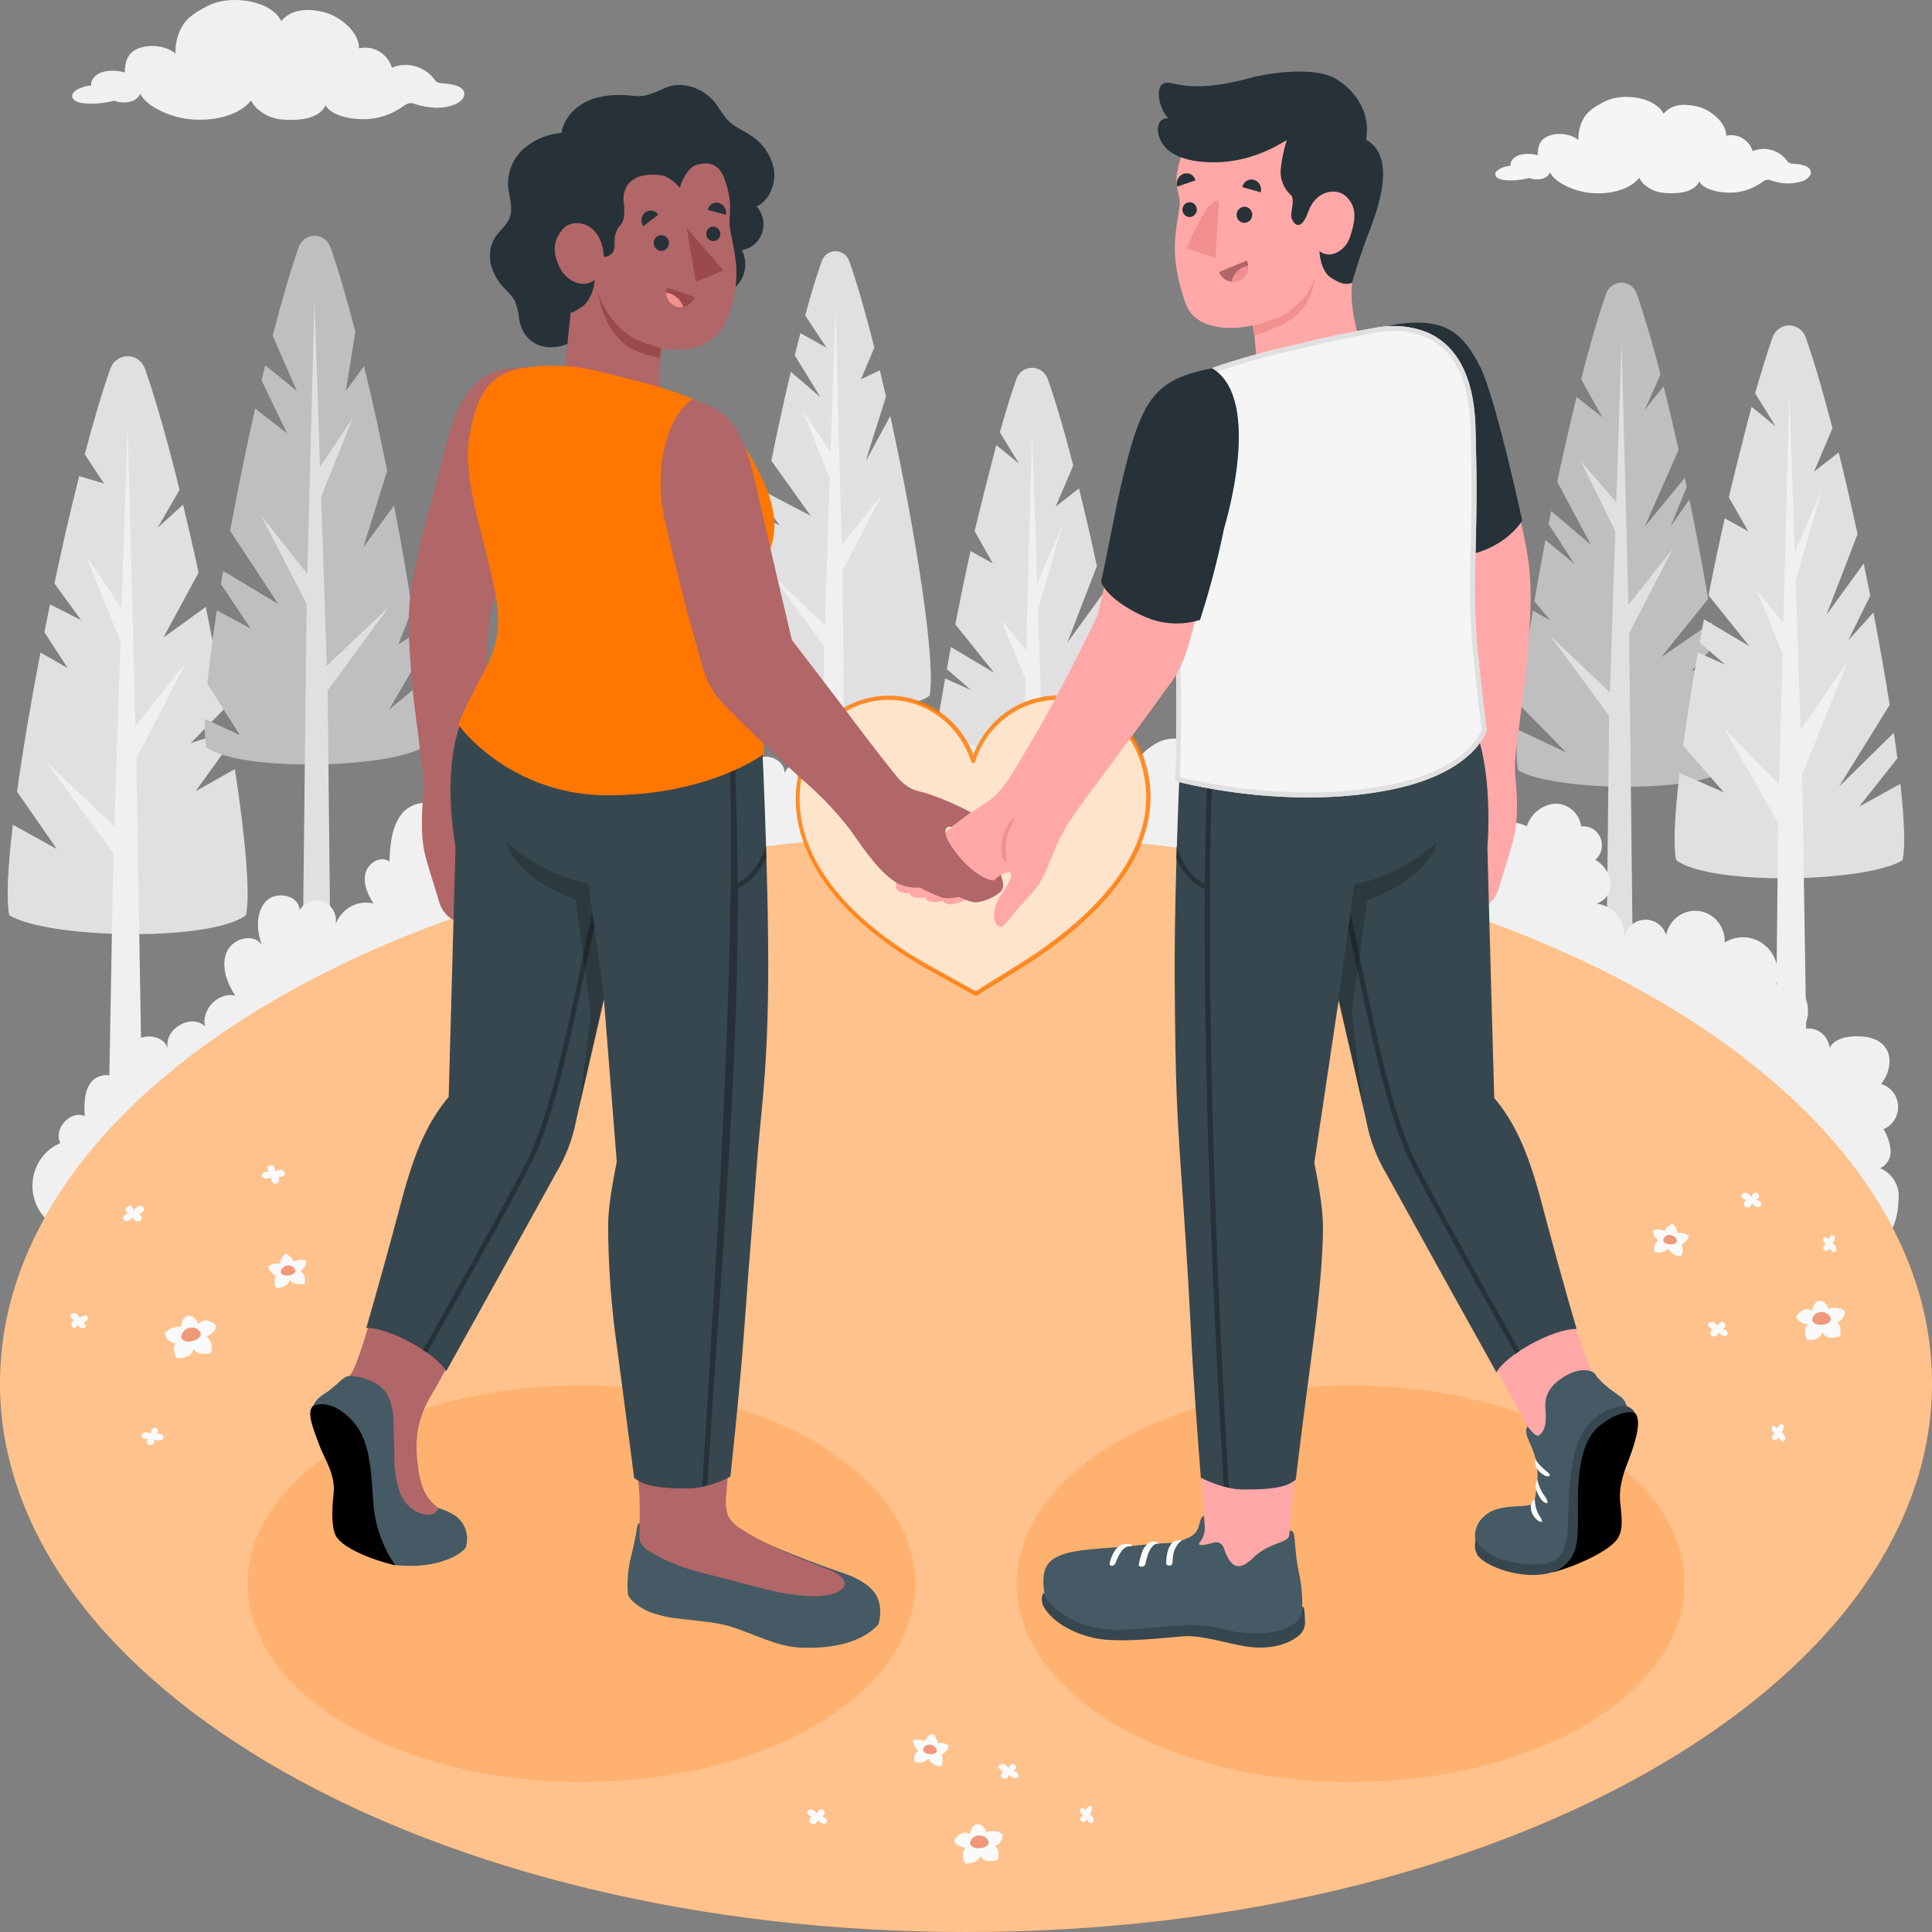 <svg width="130" height="130" viewBox="0 0 130 130" fill="none" xmlns="http://www.w3.org/2000/svg">
<rect x="0" y="0" width="130" height="130" fill="#808080" stroke="none"/>
<path d="M16.55 61.58C14.142 63.407 3.113 63.154 0.629 61.58C0.41 60.59 0.519 58.389 0.864 55.493L3.823 57.129L1.148 53.272C1.536 50.46 2.083 47.224 2.722 43.907L4.553 44.955L2.987 42.537C3.113 41.916 3.236 41.292 3.364 40.67L5.455 41.725L3.662 39.259C4.192 36.751 4.755 34.291 5.329 32.036L6.993 32.534C6.993 32.534 6.368 31.57 5.706 30.566C6.291 28.345 6.873 26.374 7.422 24.811C7.508 24.564 7.667 24.35 7.875 24.199C8.084 24.048 8.333 23.967 8.588 23.967C8.843 23.967 9.092 24.048 9.301 24.199C9.509 24.35 9.668 24.564 9.754 24.811C10.491 26.911 11.295 29.768 12.082 32.964L10.606 35.511L12.32 33.954C12.675 35.433 13.027 36.973 13.361 38.537L10.997 42.897L13.847 40.839C14.317 43.133 14.757 45.436 15.143 47.643L12.831 50.005L15.397 49.161C15.443 49.442 15.484 49.695 15.528 49.957L13.161 53.241L15.807 51.748C16.52 56.446 16.853 60.202 16.55 61.58Z" fill="#E0E0E0"/>
<path d="M9.171 51.051L12.53 44.545L9.114 48.855L8.589 28.668L8.177 40.929L5.785 37.387L8.108 43.159L7.693 55.6L3.132 51.278L7.627 57.41L7.245 78.674C7.245 79.399 9.636 79.399 9.636 78.674L9.171 51.051Z" fill="#F0F0F0"/>
<path d="M62.546 46.811C60.633 48.262 51.866 48.059 49.89 46.811C49.753 46.198 49.778 44.998 49.923 43.406L52.199 44.25L50.084 41.908C50.325 39.864 50.707 37.39 51.177 34.778L52.462 35.34L51.344 33.878C51.39 33.622 51.442 33.364 51.489 33.108L54.55 34.707L51.901 31.002C52.314 28.964 52.757 26.925 53.213 25.016L55.2 26.723L53.481 23.911C53.604 23.4 53.732 22.899 53.858 22.416L55.618 23.4L54.178 21.226C54.558 19.821 54.935 18.595 55.293 17.571C55.362 17.376 55.487 17.207 55.653 17.087C55.818 16.968 56.016 16.904 56.218 16.904C56.42 16.904 56.617 16.968 56.783 17.087C56.948 17.207 57.074 17.376 57.143 17.571C57.69 19.095 58.258 21.117 58.832 23.391C58.332 24.586 57.935 25.52 57.935 25.52L59.203 24.915C59.343 25.494 59.477 26.087 59.616 26.689C59.015 28.584 58.266 30.96 58.266 31.01C58.304 30.934 59.193 29.304 59.906 27.991C61.633 35.891 63.008 44.733 62.546 46.811Z" fill="#E0E0E0"/>
<path d="M56.683 38.433L59.351 33.262L56.637 36.687L56.219 20.642L55.891 30.406L53.992 27.594L55.834 32.183L55.503 42.054L51.882 38.618L55.454 43.49L55.15 78.699C55.15 79.261 57.063 79.261 57.063 78.699L56.694 38.43L56.683 38.433Z" fill="#F0F0F0"/>
<path d="M116.054 51.821C113.953 53.418 104.325 53.196 102.155 51.821C102.038 51.284 102.029 50.337 102.114 49.085L105.393 50.637L102.253 47.435C102.439 45.639 102.748 43.457 103.139 41.092L104.339 41.756L103.245 40.457C103.47 39.121 103.721 37.738 103.992 36.335L105.948 37.952L104.202 35.264C104.257 34.983 104.317 34.676 104.374 34.39L107.05 36.659L104.784 32.413C105.202 30.445 105.642 28.519 106.085 26.717L107.828 28.081C107.787 28.005 107.091 26.785 106.391 25.514C106.968 23.265 107.544 21.271 108.085 19.733C108.165 19.523 108.305 19.342 108.487 19.214C108.669 19.087 108.883 19.019 109.103 19.019C109.323 19.019 109.538 19.087 109.719 19.214C109.901 19.342 110.041 19.523 110.121 19.733C110.632 21.198 111.182 23.071 111.731 25.188L110.665 27.594L111.936 25.995C112.28 27.35 112.619 28.789 112.95 30.265L110.665 35.441L113.365 32.157C113.406 32.36 113.453 32.565 113.494 32.767L112.4 35.441L113.677 33.622C114.141 35.871 114.57 38.149 114.936 40.294L111.769 44.23L115.196 41.877C115.275 42.371 115.349 42.858 115.423 43.333L113.816 45.16L115.611 44.632C116.095 48.068 116.297 50.77 116.054 51.821Z" fill="#E0E0E0"/>
<path opacity="0.15" d="M116.054 51.821C113.953 53.418 104.325 53.196 102.155 51.821C102.038 51.284 102.029 50.337 102.114 49.085L105.393 50.637L102.253 47.435C102.439 45.639 102.748 43.457 103.139 41.092L104.339 41.756L103.245 40.457C103.47 39.121 103.721 37.738 103.992 36.335L105.948 37.952L104.202 35.264C104.257 34.983 104.317 34.676 104.374 34.39L107.05 36.659L104.784 32.413C105.202 30.445 105.642 28.519 106.085 26.717L107.828 28.081C107.787 28.005 107.091 26.785 106.391 25.514C106.968 23.265 107.544 21.271 108.085 19.733C108.165 19.523 108.305 19.342 108.487 19.214C108.669 19.087 108.883 19.019 109.103 19.019C109.323 19.019 109.538 19.087 109.719 19.214C109.901 19.342 110.041 19.523 110.121 19.733C110.632 21.198 111.182 23.071 111.731 25.188L110.665 27.594L111.936 25.995C112.28 27.35 112.619 28.789 112.95 30.265L110.665 35.441L113.365 32.157C113.406 32.36 113.453 32.565 113.494 32.767L112.4 35.441L113.677 33.622C114.141 35.871 114.57 38.149 114.936 40.294L111.769 44.23L115.196 41.877C115.275 42.371 115.349 42.858 115.423 43.333L113.816 45.16L115.611 44.632C116.095 48.068 116.297 50.77 116.054 51.821Z" fill="black"/>
<path d="M109.621 42.616L112.554 36.94L109.572 40.699L109.113 23.085L108.755 33.802L106.375 31.038L108.689 35.739L108.329 46.594L104.35 42.821L108.274 48.163L107.941 78.654C107.941 79.289 110.028 79.289 110.028 78.654L109.621 42.616Z" fill="#E0E0E0"/>
<path d="M128.019 57.877C125.644 59.384 115.09 59.623 112.786 57.877C112.576 56.929 112.685 54.801 113.016 52.012L116.003 53.322L113.248 50.176C113.522 48.262 113.852 46.128 114.246 43.898L116.077 44.722L114.369 43.235C114.462 42.715 114.557 42.194 114.656 41.671L117.711 43.482L114.962 40.06C115.303 38.326 115.667 36.58 116.055 34.876L117.632 35.748L116.328 33.465C116.719 31.806 117.468 28.829 117.861 27.369L119.468 28.68L118.102 26.467C118.501 25.061 118.897 23.771 119.271 22.7C119.354 22.464 119.506 22.26 119.705 22.116C119.905 21.973 120.143 21.895 120.386 21.895C120.63 21.895 120.868 21.973 121.067 22.116C121.267 22.26 121.418 22.464 121.501 22.7C122.075 24.333 122.69 26.442 123.302 28.814L122.067 31.73L123.723 30.44C124.155 32.191 124.581 34.047 124.991 35.942L122.903 41.362L125.407 37.915C125.554 38.639 125.701 39.363 125.846 40.089L124.354 43.097L126.06 41.213C126.47 43.358 126.839 45.464 127.153 47.427L123.742 52.934L127.432 49.305C127.522 49.898 127.598 50.471 127.672 51.023L125.1 54.273L127.874 52.746C128.142 55.178 128.213 57.014 128.019 57.877Z" fill="#E0E0E0"/>
<path d="M124.36 44.446L121.162 49.105L120.826 39.054L122.553 33.057L120.763 37.159L120.403 26.391L119.998 41.93L118.203 39.723L119.946 43.968L119.714 52.788L116.003 48.99L119.649 55.369L119.403 78.685C119.403 79.379 121.687 79.379 121.687 78.685L121.264 52.116L124.36 44.446Z" fill="#F0F0F0"/>
<path d="M76.686 58.937C74.428 60.368 64.388 60.596 62.202 58.937C62.002 58.034 62.106 56.013 62.42 53.362L65.257 54.607L62.644 51.613C62.896 49.797 63.218 47.767 63.595 45.65L65.333 46.431L63.71 45.026C63.799 44.535 63.891 44.039 63.983 43.538L66.886 45.262L64.278 42.009C64.601 40.361 64.945 38.703 65.306 37.083L66.804 37.91L65.579 35.742C65.954 34.165 66.672 31.334 67.039 29.948L68.564 31.193L67.276 29.093C67.654 27.741 68.031 26.529 68.386 25.511C68.465 25.287 68.609 25.093 68.798 24.956C68.987 24.82 69.213 24.746 69.445 24.746C69.677 24.746 69.902 24.82 70.092 24.956C70.281 25.093 70.425 25.287 70.504 25.511C71.05 27.063 71.635 29.068 72.217 31.322L71.034 34.089L72.603 32.86C73.013 34.525 73.422 36.288 73.808 38.09L71.821 43.24L74.201 39.965C74.341 40.651 74.475 41.343 74.617 42.029L73.201 44.888L74.822 43.1C75.21 45.138 75.562 47.137 75.858 49.004L72.616 54.236L76.123 50.789C76.207 51.352 76.281 51.9 76.349 52.423L73.906 55.515L76.543 54.065C76.8 56.37 76.869 58.116 76.686 58.937Z" fill="#E0E0E0"/>
<path d="M73.207 46.173L70.168 50.598L69.848 41.039L71.488 35.329L69.788 39.242L69.447 29.009L69.05 43.769L67.345 41.672L69.012 45.709L68.793 54.087L65.263 50.488L68.728 56.553L68.504 78.702C68.504 79.359 70.69 79.359 70.69 78.702L70.286 53.449L73.207 46.173Z" fill="#F0F0F0"/>
<path d="M28.448 50.272C26.171 51.711 16.085 51.939 13.882 50.272C13.78 49.648 13.75 49.014 13.792 48.383L16.142 49.462L13.956 46.01C14.092 44.581 14.311 42.917 14.59 41.07L16.877 42.301L14.868 39.304C14.915 39.023 14.967 38.719 15.019 38.421L18.73 40.648L15.486 35.717C15.986 33.004 16.563 30.181 17.167 27.496L19.317 29.16L17.601 25.595C17.683 25.252 17.768 24.918 17.845 24.583L19.976 26.309L18.353 22.593C18.946 20.279 19.542 18.224 20.099 16.638C20.178 16.412 20.323 16.216 20.514 16.078C20.705 15.94 20.933 15.866 21.166 15.866C21.4 15.866 21.628 15.94 21.819 16.078C22.009 16.216 22.154 16.412 22.233 16.638C22.78 18.159 23.326 20.11 23.909 22.309L23.269 26.309L24.494 24.64C25.04 26.872 25.565 29.27 26.051 31.668L24.447 36.833L26.513 34.021C26.986 36.453 27.401 38.843 27.729 41.016L26.8 43.358L27.967 42.633C28.049 43.209 28.123 43.772 28.186 44.303L26.158 47.775L28.366 45.939C28.573 47.98 28.617 49.518 28.448 50.272Z" fill="#E0E0E0"/>
<path opacity="0.15" d="M28.448 50.272C26.171 51.711 16.085 51.939 13.882 50.272C13.78 49.648 13.75 49.014 13.792 48.383L16.142 49.462L13.956 46.01C14.092 44.581 14.311 42.917 14.59 41.07L16.877 42.301L14.868 39.304C14.915 39.023 14.967 38.719 15.019 38.421L18.73 40.648L15.486 35.717C15.986 33.004 16.563 30.181 17.167 27.496L19.317 29.16L17.601 25.595C17.683 25.252 17.768 24.918 17.845 24.583L19.976 26.309L18.353 22.593C18.946 20.279 19.542 18.224 20.099 16.638C20.178 16.412 20.323 16.216 20.514 16.078C20.705 15.94 20.933 15.866 21.166 15.866C21.4 15.866 21.628 15.94 21.819 16.078C22.009 16.216 22.154 16.412 22.233 16.638C22.78 18.159 23.326 20.11 23.909 22.309L23.269 26.309L24.494 24.64C25.04 26.872 25.565 29.27 26.051 31.668L24.447 36.833L26.513 34.021C26.986 36.453 27.401 38.843 27.729 41.016L26.8 43.358L27.967 42.633C28.049 43.209 28.123 43.772 28.186 44.303L26.158 47.775L28.366 45.939C28.573 47.98 28.617 49.518 28.448 50.272Z" fill="black"/>
<path d="M20.632 40.631L17.561 34.682L20.679 38.624L21.16 20.164L21.534 31.41L23.72 28.159L21.608 33.425L21.988 44.803L26.158 40.85L22.045 46.457L22.392 78.674C22.392 79.337 20.206 79.337 20.206 78.674L20.632 40.631Z" fill="#E0E0E0"/>
<path d="M127.712 80.009C127.631 79.696 127.481 79.407 127.273 79.163C127.066 78.92 126.808 78.728 126.518 78.603C126.742 78.499 126.93 78.327 127.056 78.109C127.181 77.891 127.237 77.638 127.217 77.386C127.164 76.886 126.999 76.405 126.736 75.98C127.039 75.856 127.297 75.637 127.473 75.354C127.648 75.072 127.734 74.74 127.716 74.404C127.699 74.069 127.58 73.748 127.377 73.486C127.173 73.224 126.895 73.034 126.581 72.944C127.127 72.244 127.381 71.189 126.854 70.472C126.428 69.882 125.638 69.725 124.927 69.727C124.217 69.73 123.476 69.896 123.107 70.486C123.082 70.273 123.011 70.068 122.9 69.886C122.789 69.705 122.64 69.551 122.463 69.435C122.287 69.32 122.089 69.245 121.882 69.218C121.674 69.191 121.464 69.211 121.265 69.278C121.422 69.071 121.534 68.832 121.593 68.577C121.664 68.28 121.677 67.97 121.63 67.668C121.583 67.365 121.478 67.075 121.32 66.815C121.192 66.567 120.989 66.369 120.741 66.252C120.643 66.23 120.542 66.224 120.443 66.233C120.127 66.215 119.81 66.222 119.495 66.255C119.651 65.786 119.662 65.278 119.528 64.802C119.393 64.326 119.119 63.904 118.742 63.594C118.366 63.284 117.906 63.101 117.425 63.07C116.944 63.039 116.465 63.162 116.054 63.421C116.075 62.908 115.907 62.405 115.585 62.012C115.263 61.619 114.809 61.365 114.313 61.3C113.817 61.235 113.316 61.364 112.908 61.661C112.5 61.958 112.216 62.401 112.11 62.904C112.004 62.584 111.796 62.31 111.521 62.126C111.245 61.943 110.917 61.859 110.59 61.89C110.263 61.92 109.955 62.063 109.716 62.294C109.477 62.526 109.32 62.834 109.271 63.168C109.304 62.886 109.282 62.601 109.205 62.328C109.129 62.056 109 61.801 108.827 61.581C108.653 61.36 108.438 61.178 108.195 61.044C107.952 60.911 107.685 60.829 107.41 60.804C107.709 60.718 107.968 60.528 108.144 60.265C108.319 60.002 108.399 59.684 108.369 59.367C108.327 59.05 108.213 58.748 108.035 58.486C107.857 58.223 107.621 58.008 107.347 57.857C107.552 57.68 107.696 57.439 107.757 57.171C107.819 56.903 107.794 56.622 107.688 56.369C107.581 56.116 107.398 55.906 107.166 55.769C106.934 55.632 106.665 55.575 106.399 55.608C106.336 55.173 106.121 54.777 105.793 54.495C105.466 54.213 105.05 54.063 104.623 54.076C104.197 54.113 103.791 54.278 103.456 54.55C103.12 54.821 102.869 55.188 102.734 55.605C102.354 55.399 101.922 55.314 101.495 55.359C101.067 55.404 100.661 55.578 100.329 55.858C99.997 56.139 99.753 56.515 99.627 56.938C99.501 57.361 99.499 57.813 99.621 58.237C99.195 57.78 98.644 57.465 98.042 57.334C97.435 57.242 96.747 57.514 96.498 58.091C96.326 57.425 95.917 56.85 95.353 56.48C94.771 56.156 93.929 56.272 93.598 56.859C93.546 56.519 93.431 56.191 93.26 55.895C93.173 55.747 93.075 55.608 92.964 55.479C92.918 55.428 92.874 55.366 92.828 55.318C92.781 55.271 92.798 55.282 92.778 55.268C92.759 55.254 92.481 55.088 92.426 55.113C93.06 54.832 93.101 53.823 92.628 53.305C92.155 52.788 91.39 52.676 90.702 52.743C90.715 52.528 90.686 52.312 90.616 52.109C90.545 51.905 90.436 51.719 90.293 51.561C90.15 51.403 89.977 51.277 89.785 51.19C89.593 51.103 89.386 51.058 89.176 51.057C88.966 51.055 88.758 51.098 88.565 51.182C88.372 51.267 88.198 51.391 88.053 51.547C87.908 51.703 87.796 51.888 87.723 52.09C87.651 52.292 87.619 52.508 87.63 52.723C87.31 52.04 86.283 52.037 85.731 52.538C85.179 53.038 84.984 53.828 84.837 54.571C84.493 54.212 84.038 53.987 83.551 53.936C83.064 53.885 82.574 54.01 82.167 54.289C82.227 54.015 82.232 53.731 82.181 53.454C82.13 53.178 82.024 52.915 81.871 52.682C81.717 52.45 81.518 52.252 81.287 52.101C81.056 51.951 80.797 51.85 80.527 51.807C81.008 50.885 80.033 49.715 79.016 49.696C77.999 49.676 77.103 50.401 76.434 51.183C74.982 50.41 72.952 51.829 73.116 53.502C72.088 52.229 69.869 52.33 68.954 53.688C68.794 53.153 68.441 52.702 67.966 52.429C67.492 52.156 66.933 52.083 66.407 52.223C66.839 50.857 65.131 49.383 63.898 50.061C63.895 49.829 63.843 49.601 63.747 49.391C63.651 49.182 63.512 48.996 63.34 48.846C63.168 48.697 62.967 48.587 62.75 48.524C62.533 48.461 62.306 48.446 62.083 48.481C61.86 48.517 61.647 48.6 61.459 48.727C61.27 48.854 61.11 49.021 60.99 49.217C60.869 49.412 60.791 49.632 60.76 49.862C60.729 50.092 60.746 50.325 60.81 50.547C59.389 50.398 58.189 52.234 58.87 53.536C58.478 53.287 58.008 53.203 57.558 53.3C57.107 53.397 56.71 53.669 56.449 54.059C56.697 53.409 55.902 52.653 55.29 52.934C55.373 52.603 55.332 52.252 55.176 51.95C55.02 51.649 54.76 51.418 54.447 51.303C54.134 51.189 53.79 51.199 53.484 51.332C53.178 51.464 52.931 51.71 52.792 52.021C52.808 51.202 51.778 50.699 51.04 51C50.302 51.301 49.876 52.111 49.674 52.903C49.193 51.762 47.351 51.652 46.744 52.729C46.786 52.078 46.58 51.436 46.17 50.939C45.759 50.442 45.177 50.129 44.546 50.066C43.915 50.004 43.285 50.197 42.789 50.604C42.294 51.011 41.973 51.601 41.894 52.248C41.638 51.797 41.232 51.458 40.751 51.293C40.269 51.128 39.746 51.149 39.279 51.352C38.812 51.556 38.433 51.927 38.213 52.398C37.993 52.868 37.947 53.405 38.084 53.907C36.63 53.66 35.504 55.875 36.535 56.966C35.961 56.221 34.621 56.404 34.25 57.281C34.581 56.42 33.72 55.352 32.837 55.526C32.907 55.32 32.935 55.101 32.919 54.883C32.903 54.664 32.844 54.452 32.745 54.258C32.646 54.065 32.51 53.894 32.344 53.757C32.178 53.62 31.987 53.519 31.782 53.461C31.577 53.403 31.363 53.389 31.152 53.42C30.942 53.451 30.739 53.526 30.558 53.641C30.377 53.755 30.221 53.907 30.099 54.086C29.977 54.266 29.892 54.469 29.85 54.683C29.303 53.693 27.746 53.879 27.043 54.751C26.341 55.622 26.254 56.842 26.202 57.975C25.639 57.539 24.759 58.062 24.589 58.765C24.42 59.468 24.745 60.196 25.136 60.798C24.619 60.671 24.074 60.742 23.604 60.998C23.135 61.255 22.772 61.678 22.583 62.19C22.64 61.878 22.588 61.555 22.437 61.278C22.286 61.002 22.046 60.788 21.758 60.674C21.47 60.56 21.152 60.554 20.86 60.657C20.568 60.759 20.32 60.963 20.159 61.234C20.116 60.208 18.547 59.918 17.872 60.672C17.197 61.425 17.274 62.626 17.618 63.593C17.071 62.73 15.609 63.151 15.238 64.102C14.866 65.052 15.27 66.143 15.828 66.995C14.718 66.713 13.524 67.922 13.797 69.067C12.863 68.139 10.972 69.275 11.3 70.568C11.026 69.635 9.66 69.497 8.928 70.138C8.195 70.779 8.02 71.844 7.998 72.823C7.676 72.117 6.561 72.235 6.105 72.856C5.648 73.478 5.662 74.332 5.703 75.106C4.744 74.662 3.571 75.963 4.063 76.913C3.452 77.17 2.939 77.626 2.603 78.21C2.267 78.795 2.126 79.476 2.202 80.151C2.277 80.826 2.565 81.457 3.022 81.947C3.478 82.438 4.078 82.761 4.73 82.868H127.144C127.646 82.497 127.86 80.633 127.712 80.009Z" fill="#F0F0F0"/>
<path d="M65 130C100.899 130 130 113.47 130 93.079C130 72.689 100.899 56.159 65 56.159C29.102 56.159 0 72.689 0 93.079C0 113.47 29.102 130 65 130Z" fill="#FF7700"/>
<path opacity="0.55" d="M65 130C100.899 130 130 113.47 130 93.079C130 72.689 100.899 56.159 65 56.159C29.102 56.159 0 72.689 0 93.079C0 113.47 29.102 130 65 130Z" fill="white"/>
<path d="M13.336 89.084C13.336 89.084 13.129 88.477 12.639 88.542C12.639 88.542 12.235 88.584 12.183 89.264C11.979 89.244 11.774 89.274 11.584 89.352C11.394 89.43 11.224 89.553 11.09 89.711C11.112 89.893 11.198 90.059 11.333 90.179C11.467 90.299 11.639 90.364 11.817 90.361C11.817 90.361 11.543 90.752 11.882 91.39C11.882 91.39 12.937 91.449 13.011 90.763C13.011 90.763 13.243 91.291 14.189 91.027C14.261 90.835 14.272 90.624 14.219 90.424C14.166 90.226 14.052 90.049 13.894 89.922C13.894 89.922 14.555 89.711 14.528 89.174C14.539 89.174 13.88 88.525 13.336 89.084Z" fill="#FAFAFA"/>
<path d="M12.781 89.346C12.624 89.367 12.478 89.444 12.37 89.563C12.262 89.683 12.197 89.838 12.188 90.001C12.188 90.001 12.284 90.361 12.902 90.246C13.519 90.13 13.514 89.74 13.514 89.74C13.461 89.592 13.357 89.47 13.222 89.397C13.086 89.325 12.929 89.306 12.781 89.346Z" fill="#F0997A"/>
<path d="M19.77 84.887C19.77 84.887 19.551 84.431 19.19 84.378C18.995 84.541 18.867 84.776 18.835 85.033C18.698 85.002 18.555 85.003 18.419 85.038C18.282 85.073 18.155 85.139 18.048 85.233C18.079 85.366 18.141 85.489 18.228 85.593C18.315 85.697 18.424 85.778 18.548 85.829C18.452 86.103 18.461 86.404 18.573 86.672C18.573 86.672 19.267 86.726 19.51 86.132C19.51 86.132 19.767 86.526 20.472 86.388C20.528 86.235 20.533 86.067 20.487 85.91C20.44 85.754 20.345 85.617 20.215 85.522C20.333 85.453 20.431 85.353 20.499 85.232C20.567 85.111 20.602 84.973 20.6 84.834C20.327 84.738 20.029 84.757 19.77 84.887Z" fill="#FAFAFA"/>
<path d="M19.376 85.157C19.258 85.158 19.144 85.202 19.054 85.281C18.965 85.359 18.904 85.467 18.884 85.587C18.884 85.587 18.925 85.868 19.389 85.829C19.854 85.789 19.881 85.511 19.881 85.511C19.855 85.398 19.789 85.299 19.695 85.233C19.602 85.168 19.488 85.14 19.376 85.157Z" fill="#F0997A"/>
<path d="M9 81.432C9 81.432 8.863 81.024 8.604 81.165C8.344 81.305 8.431 81.561 8.658 81.617C8.658 81.617 8.172 81.78 8.308 82.05C8.445 82.32 8.855 82.05 8.953 81.898C8.953 81.898 9.044 82.309 9.385 82.163C9.727 82.016 9.385 81.665 9.385 81.665C9.385 81.665 9.904 81.454 9.623 81.21C9.341 80.965 9 81.432 9 81.432Z" fill="#FAFAFA"/>
<path d="M18.494 78.825C18.494 78.825 18.532 78.395 18.24 78.412C17.947 78.429 17.925 78.693 18.108 78.851C18.108 78.851 17.6 78.792 17.617 79.092C17.633 79.393 18.125 79.32 18.264 79.23C18.264 79.23 18.182 79.644 18.538 79.652C18.893 79.66 18.737 79.199 18.737 79.199C18.737 79.199 19.284 79.23 19.136 78.887C18.988 78.544 18.494 78.825 18.494 78.825Z" fill="#FAFAFA"/>
<path d="M5.357 88.668C5.357 88.668 5.819 88.348 5.903 88.615C5.988 88.882 5.608 88.975 5.608 88.975C5.608 88.975 5.898 89.256 5.674 89.366C5.45 89.475 5.242 89.146 5.242 89.146C5.242 89.146 5.034 89.498 4.857 89.278C4.679 89.059 4.988 88.829 4.988 88.829C4.988 88.829 4.66 88.665 4.766 88.452C4.873 88.238 5.264 88.398 5.357 88.668Z" fill="#FAFAFA"/>
<path d="M10.172 96.465C10.172 96.465 10.134 96.06 10.41 96.077C10.686 96.093 10.705 96.358 10.533 96.487C10.533 96.487 11.011 96.434 10.998 96.718C10.984 97.001 10.517 96.928 10.386 96.847C10.386 96.847 10.465 97.235 10.112 97.243C9.76 97.252 9.924 96.816 9.924 96.816C9.924 96.816 9.396 96.847 9.546 96.535C9.697 96.223 10.172 96.465 10.172 96.465Z" fill="#FAFAFA"/>
<path d="M65.271 123.415C65.271 123.415 65.312 122.811 65.774 122.746C65.774 122.746 66.151 122.682 66.361 123.286C66.54 123.218 66.733 123.194 66.923 123.216C67.113 123.238 67.295 123.307 67.454 123.415C67.478 123.586 67.441 123.759 67.348 123.903C67.255 124.046 67.114 124.149 66.952 124.191C66.952 124.191 67.307 124.473 67.14 125.142C67.14 125.142 66.197 125.465 65.965 124.861C65.965 124.861 65.88 125.4 64.959 125.4C64.847 125.244 64.786 125.055 64.786 124.861C64.786 124.666 64.847 124.477 64.959 124.321C64.959 124.321 64.309 124.301 64.205 123.803C64.202 123.803 64.642 123.05 65.271 123.415Z" fill="#FAFAFA"/>
<path d="M65.839 123.511C65.987 123.491 66.137 123.524 66.264 123.605C66.391 123.686 66.487 123.81 66.536 123.955C66.536 123.955 66.536 124.31 65.945 124.36C65.355 124.411 65.268 124.057 65.268 124.057C65.279 123.909 65.344 123.77 65.45 123.67C65.556 123.569 65.695 123.512 65.839 123.511Z" fill="#F0997A"/>
<path d="M62.217 117.157C62.217 117.157 62.425 116.727 62.764 116.679C62.948 116.833 63.068 117.053 63.1 117.295C63.23 117.265 63.364 117.266 63.493 117.299C63.622 117.332 63.742 117.395 63.843 117.483C63.814 117.609 63.755 117.725 63.673 117.823C63.591 117.921 63.487 117.997 63.371 118.046C63.462 118.304 63.453 118.589 63.346 118.841C63.167 118.855 62.988 118.814 62.831 118.724C62.675 118.633 62.548 118.497 62.466 118.332C62.466 118.332 62.223 118.703 61.559 118.574C61.506 118.43 61.501 118.272 61.545 118.124C61.588 117.977 61.678 117.848 61.799 117.759C61.688 117.694 61.596 117.599 61.532 117.485C61.469 117.371 61.436 117.241 61.439 117.109C61.565 117.064 61.699 117.045 61.833 117.053C61.966 117.062 62.097 117.097 62.217 117.157Z" fill="#FAFAFA"/>
<path d="M62.582 117.402C62.693 117.404 62.799 117.445 62.883 117.519C62.968 117.593 63.024 117.695 63.044 117.807C63.044 117.807 63.005 118.065 62.568 118.037C62.131 118.009 62.106 117.736 62.106 117.736C62.131 117.629 62.193 117.536 62.281 117.474C62.369 117.412 62.476 117.386 62.582 117.402Z" fill="#F0997A"/>
<path d="M67.859 118.968C67.859 118.968 67.987 118.583 68.23 118.715C68.474 118.847 68.392 119.089 68.178 119.142C68.178 119.142 68.638 119.297 68.509 119.547C68.381 119.797 67.987 119.547 67.9 119.406C67.9 119.406 67.815 119.791 67.495 119.654C67.175 119.516 67.495 119.184 67.495 119.184C67.495 119.184 67.006 118.987 67.271 118.757C67.536 118.526 67.859 118.968 67.859 118.968Z" fill="#FAFAFA"/>
<path d="M54.976 122.029C54.976 122.029 55.102 121.644 55.348 121.776C55.594 121.909 55.509 122.15 55.296 122.204C55.296 122.204 55.752 122.358 55.626 122.609C55.501 122.859 55.102 122.609 55.017 122.468C55.017 122.468 54.932 122.853 54.612 122.715C54.293 122.578 54.612 122.246 54.612 122.246C54.612 122.246 54.121 122.049 54.388 121.819C54.656 121.588 54.976 122.029 54.976 122.029Z" fill="#FAFAFA"/>
<path d="M73.322 122.086C73.322 122.086 73.639 121.653 73.398 121.549C73.158 121.445 73.054 121.816 73.054 121.816C73.054 121.816 72.813 121.535 72.699 121.731C72.584 121.928 72.876 122.162 72.876 122.162C72.876 122.162 72.548 122.344 72.737 122.527C72.925 122.71 73.155 122.423 73.155 122.423C73.155 122.423 73.286 122.749 73.488 122.659C73.691 122.569 73.562 122.181 73.322 122.086Z" fill="#FAFAFA"/>
<path d="M121.938 88.196C121.938 88.196 121.979 87.591 122.441 87.527C122.441 87.527 122.818 87.462 123.028 88.067C123.207 87.997 123.4 87.973 123.59 87.995C123.78 88.018 123.962 88.087 124.121 88.196C124.145 88.366 124.106 88.54 124.014 88.683C123.921 88.826 123.78 88.929 123.618 88.972C123.618 88.972 123.974 89.253 123.807 89.919C123.807 89.919 122.861 90.246 122.632 89.638C122.632 89.638 122.547 90.178 121.626 90.178C121.513 90.022 121.453 89.833 121.453 89.638C121.453 89.444 121.513 89.255 121.626 89.099C121.626 89.099 120.976 89.076 120.869 88.581C120.866 88.584 121.309 87.828 121.938 88.196Z" fill="#FAFAFA"/>
<path d="M122.504 88.292C122.652 88.27 122.803 88.303 122.93 88.384C123.058 88.466 123.153 88.59 123.201 88.736C123.201 88.736 123.201 89.087 122.613 89.138C122.026 89.188 121.936 88.837 121.936 88.837C121.947 88.689 122.012 88.552 122.117 88.451C122.222 88.35 122.36 88.293 122.504 88.292Z" fill="#F0997A"/>
<path d="M112.007 82.837C112.007 82.837 112.215 82.407 112.554 82.356C112.738 82.511 112.857 82.733 112.887 82.975C113.017 82.945 113.151 82.947 113.28 82.979C113.409 83.012 113.529 83.075 113.631 83.163C113.601 83.289 113.542 83.406 113.46 83.503C113.378 83.601 113.274 83.677 113.158 83.726C113.249 83.984 113.24 84.269 113.133 84.521C112.954 84.534 112.775 84.493 112.618 84.402C112.462 84.311 112.335 84.174 112.253 84.01C112.253 84.01 112.01 84.381 111.346 84.251C111.293 84.108 111.289 83.95 111.332 83.803C111.375 83.656 111.465 83.528 111.586 83.439C111.475 83.374 111.383 83.279 111.32 83.165C111.256 83.051 111.224 82.921 111.226 82.79C111.353 82.744 111.487 82.725 111.621 82.733C111.755 82.741 111.886 82.777 112.007 82.837Z" fill="#FAFAFA"/>
<path d="M112.379 83.102C112.49 83.103 112.596 83.144 112.681 83.218C112.765 83.292 112.822 83.394 112.841 83.506C112.841 83.506 112.802 83.765 112.365 83.734C111.928 83.703 111.903 83.436 111.903 83.436C111.928 83.33 111.991 83.236 112.078 83.174C112.166 83.113 112.273 83.087 112.379 83.102Z" fill="#F0997A"/>
<path d="M117.839 80.532C117.839 80.532 117.968 80.147 118.214 80.279C118.46 80.411 118.372 80.653 118.159 80.706C118.159 80.706 118.618 80.861 118.49 81.114C118.361 81.367 117.968 81.114 117.883 80.971C117.883 80.971 117.798 81.358 117.479 81.218C117.159 81.077 117.479 80.751 117.479 80.751C117.479 80.751 116.987 80.554 117.255 80.324C117.522 80.093 117.839 80.532 117.839 80.532Z" fill="#FAFAFA"/>
<path d="M115.585 89.222C115.585 89.222 115.713 88.837 115.959 88.969C116.205 89.101 116.12 89.343 115.907 89.397C115.907 89.397 116.363 89.551 116.238 89.801C116.112 90.052 115.713 89.801 115.628 89.661C115.628 89.661 115.544 90.046 115.224 89.908C114.904 89.77 115.224 89.439 115.224 89.439C115.224 89.439 114.732 89.242 115 89.011C115.268 88.781 115.585 89.222 115.585 89.222Z" fill="#FAFAFA"/>
<path d="M123.301 83.664C123.301 83.664 123.618 83.234 123.378 83.13C123.137 83.026 123.036 83.397 123.036 83.397C123.036 83.397 122.796 83.102 122.681 83.312C122.566 83.523 122.859 83.743 122.859 83.743C122.859 83.743 122.528 83.925 122.719 84.108C122.911 84.291 123.137 84.004 123.137 84.004C123.137 84.004 123.269 84.33 123.468 84.237C123.668 84.145 123.542 83.754 123.301 83.664Z" fill="#FAFAFA"/>
<path d="M119.864 96.391C119.864 96.391 120.181 95.961 119.94 95.857C119.7 95.753 119.599 96.124 119.599 96.124C119.599 96.124 119.358 95.829 119.243 96.04C119.129 96.251 119.421 96.47 119.421 96.47C119.421 96.47 119.09 96.653 119.282 96.836C119.473 97.018 119.7 96.732 119.7 96.732C119.7 96.732 119.831 97.058 120.031 96.965C120.23 96.872 120.104 96.496 119.864 96.391Z" fill="#FAFAFA"/>
<path d="M30.834 5.811C30.506 5.686 30.16 5.62 29.81 5.614C29.479 5.589 29.372 5.521 29.31 5.445C28.99 4.977 28.526 4.634 27.992 4.472C27.458 4.31 26.887 4.339 26.372 4.554C26.23 4.091 25.923 3.699 25.512 3.458C25.102 3.217 24.618 3.145 24.158 3.255C24.194 2.193 22.877 1.051 21.699 0.792C20.562 0.545 19.573 0.649 18.925 1.417C18.231 0.011 15.512 -0.369 14.041 0.368C13.194 0.792 12.475 1.225 12.128 2.024C11.897 2.517 11.787 3.062 11.809 3.61C11.235 3.089 10.087 2.949 9.322 3.255C8.502 3.584 8.434 4.222 8.393 4.875C7.903 4.729 7.384 4.719 6.89 4.847C6.37 5.007 6.07 5.426 6.141 5.766C5.728 5.741 4.747 6.084 4.862 6.531C4.988 7.034 6.108 6.983 6.526 6.966C6.92 6.933 7.311 6.87 7.696 6.778C7.891 6.853 8.097 6.893 8.305 6.896C9.018 6.896 9.322 6.576 9.434 6.303C9.784 7.056 11.022 7.633 11.893 7.863C13.533 8.296 15.875 8.032 16.892 6.764C17.011 7.003 17.178 7.213 17.384 7.38C17.817 7.747 18.345 7.975 18.903 8.035C19.578 8.099 21.395 8.189 21.909 7.082C22.27 7.818 23.888 8.153 25.117 7.973C25.591 7.9 26.051 7.756 26.484 7.546C26.757 7.399 27.021 7.237 27.276 7.059C27.374 6.989 27.488 6.947 27.607 6.938C27.726 6.93 27.845 6.955 27.951 7.011C28.796 7.273 29.777 7.38 30.638 7.011C31.337 6.702 31.479 6.109 30.834 5.811Z" fill="#F0F0F0"/>
<path d="M121.52 11.184C121.258 11.084 120.981 11.031 120.701 11.026C120.427 11.004 120.348 10.95 120.299 10.891C120.043 10.513 119.669 10.236 119.24 10.105C118.81 9.974 118.35 9.998 117.935 10.171C117.819 9.8 117.571 9.487 117.241 9.295C116.911 9.103 116.522 9.047 116.153 9.137C116.183 8.293 115.123 7.363 114.169 7.155C113.215 6.947 112.458 7.04 111.936 7.658C111.39 6.533 109.19 6.221 108.007 6.815C107.326 7.158 106.75 7.506 106.465 8.15C106.28 8.548 106.192 8.986 106.208 9.426C105.749 9.008 104.826 8.895 104.208 9.145C103.544 9.41 103.492 9.924 103.459 10.447C103.066 10.33 102.649 10.323 102.251 10.425C101.833 10.554 101.59 10.891 101.647 11.164C101.317 11.147 100.527 11.423 100.62 11.78C100.721 12.185 101.623 12.145 101.959 12.131C102.276 12.105 102.592 12.054 102.902 11.979C103.058 12.04 103.224 12.072 103.391 12.075C103.965 12.075 104.211 11.819 104.298 11.597C104.572 12.204 105.577 12.668 106.28 12.851C107.608 13.202 109.485 12.989 110.302 11.968C110.397 12.16 110.531 12.329 110.696 12.463C111.047 12.754 111.474 12.932 111.923 12.975C112.469 13.028 113.931 13.101 114.341 12.21C114.634 12.8 115.935 13.07 116.927 12.927C117.31 12.868 117.683 12.751 118.033 12.581C118.252 12.463 118.465 12.332 118.67 12.19C118.749 12.133 118.842 12.099 118.938 12.092C119.034 12.085 119.131 12.105 119.217 12.151C119.916 12.407 120.679 12.407 121.378 12.151C121.914 11.901 122.031 11.425 121.52 11.184Z" fill="#F5F5F5"/>
<path opacity="0.2" d="M39.126 119.912C51.536 119.912 61.596 113.937 61.596 106.566C61.596 99.195 51.536 93.22 39.126 93.22C26.717 93.22 16.657 99.195 16.657 106.566C16.657 113.937 26.717 119.912 39.126 119.912Z" fill="#FF7700"/>
<path opacity="0.2" d="M90.88 119.912C103.29 119.912 113.35 113.937 113.35 106.566C113.35 99.195 103.29 93.22 90.88 93.22C78.471 93.22 68.411 99.195 68.411 106.566C68.411 113.937 78.471 119.912 90.88 119.912Z" fill="#FF7700"/>
<path d="M65.668 66.86L62.662 65.192C55.467 61.209 52.316 55.847 54.234 50.854C54.687 49.676 55.482 48.67 56.51 47.973C57.539 47.276 58.751 46.922 59.982 46.96C61.213 46.997 62.403 47.424 63.39 48.182C64.376 48.941 65.112 49.993 65.496 51.197C65.883 49.982 66.627 48.92 67.626 48.16C68.624 47.399 69.828 46.976 71.07 46.95C72.313 46.925 73.532 47.297 74.56 48.015C75.588 48.733 76.373 49.763 76.807 50.961C78.515 55.678 75.599 60.677 68.609 65.038L65.668 66.86Z" fill="#FF7700"/>
<path opacity="0.8" d="M65.668 66.86L62.662 65.192C55.467 61.209 52.316 55.847 54.234 50.854C54.687 49.676 55.482 48.67 56.51 47.973C57.539 47.276 58.751 46.922 59.982 46.96C61.213 46.997 62.403 47.424 63.39 48.182C64.376 48.941 65.112 49.993 65.496 51.197C65.883 49.982 66.627 48.92 67.626 48.16C68.624 47.399 69.828 46.976 71.07 46.95C72.313 46.925 73.532 47.297 74.56 48.015C75.588 48.733 76.373 49.763 76.807 50.961C78.515 55.678 75.599 60.677 68.609 65.038L65.668 66.86Z" fill="white"/>
<g opacity="0.8">
<path d="M65.668 67.006C65.644 67.006 65.621 67 65.6 66.989L62.594 65.319C55.333 61.296 52.157 55.867 54.103 50.795C54.555 49.621 55.338 48.614 56.352 47.904C57.366 47.193 58.564 46.812 59.791 46.809C61.018 46.806 62.217 47.182 63.234 47.888C64.251 48.594 65.039 49.598 65.496 50.769C65.955 49.586 66.752 48.574 67.781 47.865C68.811 47.156 70.025 46.785 71.263 46.8C72.501 46.815 73.707 47.215 74.719 47.949C75.733 48.682 76.506 49.713 76.938 50.907C78.674 55.687 75.736 60.747 68.671 65.159L65.742 66.981C65.72 66.996 65.695 67.005 65.668 67.006ZM59.806 47.092C58.629 47.089 57.477 47.45 56.502 48.13C55.528 48.809 54.774 49.775 54.34 50.902C52.455 55.825 55.581 61.118 62.706 65.063L65.649 66.694L68.51 64.914C75.446 60.593 78.348 55.656 76.657 51.011C76.233 49.842 75.466 48.837 74.463 48.135C73.459 47.433 72.269 47.07 71.055 47.096C69.843 47.121 68.667 47.533 67.692 48.276C66.717 49.019 65.991 50.055 65.613 51.242C65.604 51.271 65.586 51.296 65.562 51.314C65.538 51.332 65.509 51.342 65.48 51.343C65.45 51.342 65.421 51.332 65.397 51.314C65.373 51.296 65.355 51.271 65.346 51.242C64.962 50.037 64.219 48.987 63.222 48.242C62.225 47.497 61.025 47.095 59.792 47.092H59.806Z" fill="#FF7700"/>
</g>
<path d="M94.649 21.994C96.612 21.954 99.003 22.275 100.263 27.08C101.413 31.471 102.307 34.646 102.722 36.974C103.138 39.301 102.995 41.216 102.829 43.561C102.722 45.003 102.525 46.437 102.345 47.871C102.252 48.602 102.159 49.336 102.072 50.069C101.964 50.703 101.921 51.347 101.943 51.99C102.083 53.457 102.187 54.967 101.85 56.418C101.771 56.764 101.665 57.104 101.561 57.444C101.334 58.183 101.104 58.923 100.878 59.662C100.759 60.174 100.462 60.624 100.044 60.927C99.692 61.18 99.279 61.18 98.863 61.254C98.721 61.291 98.571 61.291 98.429 61.254C98.326 61.21 98.233 61.146 98.156 61.065C97.839 60.784 97.5 60.433 97.489 59.997C97.489 59.735 97.595 59.454 97.475 59.224C97.438 59.161 97.397 59.101 97.352 59.044C97.205 58.804 97.156 58.514 97.216 58.237C97.274 57.962 97.359 57.695 97.47 57.438C97.938 56.213 98.124 54.893 98.016 53.581C98.016 53.457 97.929 53.3 97.817 53.334C97.791 53.349 97.768 53.369 97.751 53.394C97.733 53.419 97.721 53.447 97.716 53.477C97.592 53.863 97.501 54.259 97.442 54.661C97.418 55.023 97.325 55.377 97.169 55.704C97.086 55.864 96.949 55.988 96.784 56.053C96.619 56.118 96.436 56.12 96.27 56.058C96.299 55.439 96.331 54.821 96.366 54.202C96.374 53.887 96.401 53.572 96.448 53.261C96.606 52.529 96.842 51.818 97.153 51.141C97.419 50.466 97.584 49.754 97.645 49.029C97.809 47.382 97.675 45.726 97.598 44.075C97.524 42.529 97.429 40.983 97.303 39.434L93.985 28.705L94.649 21.994Z" fill="#FFA8A7"/>
<path d="M93.371 21.94C97.304 21.114 98.517 22.57 99.577 24.642C100.638 26.714 102.425 35.025 102.425 35.025C102.425 35.025 100.728 38.118 95.429 37.463L93.371 21.94Z" fill="#263238"/>
<path d="M70.303 107.19C70.06 107.168 70.054 107.775 70.204 108.068C70.639 108.911 71.844 109.811 73.599 110.213C75.353 110.615 78.791 110.134 79.843 110.095C80.895 110.055 82.688 110.598 83.727 110.769C85.62 111.084 86.916 110.544 87.536 109.926C87.641 109.8 87.719 109.654 87.766 109.496C87.813 109.337 87.828 109.171 87.809 109.007C87.79 108.264 87.727 108.115 87.648 108.121L70.303 107.19Z" fill="#37474F"/>
<path d="M87.43 105.956C87.612 106.833 87.668 107.733 87.597 108.627C87.378 109.189 86.79 109.493 86.32 109.642C85.082 110.041 83.861 109.965 82.508 109.664C81.631 109.435 80.727 109.329 79.822 109.35C78.742 109.411 76.368 109.659 75.288 109.673C74.279 109.687 73.279 109.489 72.347 109.091C71.634 108.748 70.552 107.992 70.312 107.424C70.077 106.094 70.21 105.301 70.954 104.851C71.744 104.373 72.867 104.289 74.424 104.16C74.889 104.123 75.477 104.095 75.725 104.067C76.668 103.96 77.548 103.89 78.261 103.842C78.869 103.847 79.471 103.711 80.021 103.445C80.275 103.33 80.48 103.126 80.601 102.869C80.751 102.529 80.748 102.026 81.038 102.003C81.038 102.003 86.364 102.934 86.793 102.979C87.291 103.032 86.965 103.763 87.43 105.956Z" fill="#455A64"/>
<path d="M75.312 104.016C75.151 104.147 75.018 104.311 74.921 104.497C74.814 104.697 74.731 104.911 74.676 105.132C74.605 105.414 74.949 105.467 75.072 105.146C75.169 104.877 75.297 104.622 75.454 104.385C75.566 104.221 75.729 104.101 75.916 104.047L76.19 104.016C76.113 103.811 75.52 103.876 75.312 104.016Z" fill="#FAFAFA"/>
<path d="M77.717 103.729C77.628 103.718 77.537 103.726 77.451 103.752C77.365 103.779 77.285 103.824 77.217 103.884C77.042 104.038 76.911 104.238 76.84 104.463C76.746 104.732 76.674 105.009 76.624 105.29C76.605 105.47 77.017 105.464 77.061 105.267C77.117 105.012 77.188 104.761 77.271 104.514C77.318 104.39 77.545 103.918 77.818 103.873H77.946C77.946 103.811 77.867 103.766 77.81 103.752L77.717 103.729Z" fill="#FAFAFA"/>
<path d="M79.127 103.687C79.005 103.709 78.894 103.775 78.815 103.873C78.719 104.004 78.644 104.15 78.594 104.306C78.509 104.593 78.467 104.891 78.471 105.191C78.471 105.422 78.873 105.363 78.886 105.208C78.93 104.719 78.93 104.401 79.16 104.044C79.246 103.89 79.366 103.758 79.512 103.662C79.512 103.62 79.441 103.617 79.403 103.623C79.31 103.638 79.218 103.66 79.127 103.687Z" fill="#FAFAFA"/>
<path d="M87.331 97.077C87.331 97.077 86.872 102.118 86.755 103.282C86.719 103.654 86.036 103.803 85.683 103.96C85.244 104.129 84.835 104.371 84.473 104.677C83.576 105.593 82.901 105.801 82.363 104.205C82.345 104.127 82.311 104.055 82.263 103.992C82.216 103.929 82.156 103.877 82.087 103.84C82.019 103.803 81.943 103.781 81.866 103.776C81.789 103.771 81.711 103.783 81.639 103.811C81.333 103.867 81.021 104.008 80.713 103.943C80.666 103.912 80.696 103.836 80.726 103.788C80.865 103.614 80.966 103.41 81.022 103.192C81.078 102.974 81.088 102.746 81.051 102.523C80.898 100.462 80.814 98.393 80.699 96.338L87.331 97.077Z" fill="#FFA8A7"/>
<path d="M107.491 93.029C106.857 91.986 105.871 89.183 105.059 86.211L99.047 89.079C99.047 89.079 102.725 95.947 103.146 96.566C103.837 97.589 107.491 93.029 107.491 93.029Z" fill="#FFA8A7"/>
<path d="M109.469 95.25C109.469 95.191 109.494 94.688 109.469 94.64C109.335 94.111 109.018 93.965 108.609 93.67C108.198 93.385 107.82 93.053 107.483 92.68C107.346 92.484 107.321 92.382 107.108 92.295C106.747 92.143 106.165 92.132 105.449 92.517C104.277 93.153 103.919 93.923 103.987 94.741C104.039 95.374 104.088 96.212 103.55 96.585C103.323 96.743 102.785 95.967 102.785 95.967C102.451 96.543 103.105 97.091 103.348 98.267C103.49 98.913 103.501 99.583 103.381 100.235C103.263 101.255 103.124 101.253 102.599 101.323C102.143 101.385 100.856 101.295 100.071 101.857C98.992 102.633 99.281 103.668 99.281 103.668C99.421 104.058 100.596 105.965 104.886 105.253C106.13 105.048 108.745 103.032 108.712 102.847C108.691 102.654 108.691 102.46 108.712 102.267C108.729 101.815 108.748 101.365 108.767 100.912C108.751 100.482 108.775 100.051 108.838 99.625C108.92 99.274 108.973 98.916 108.999 98.556L109.245 95.838C109.281 95.568 109.494 95.509 109.469 95.25Z" fill="#455A64"/>
<path d="M110.01 95.073C110.434 95.495 110.174 96.715 109.608 98.182C109.357 98.835 108.887 99.954 109.024 101.146C109.16 102.338 109.188 102.9 108.89 103.457C108.422 104.331 105.927 105.447 104.457 105.799C105.342 104.515 105.856 103.001 105.941 101.43C106.089 98.801 106.283 97.106 107.452 95.939C108.947 94.466 110.01 95.073 110.01 95.073Z" fill="black"/>
<path d="M99.29 103.659C99.29 103.659 100.151 105.318 103.468 105.262C104.777 105.242 105.477 104.587 105.507 102.543C105.548 100.08 105.739 97.592 106.513 96.358C107.286 95.124 108.521 94.541 109.478 94.629C109.702 94.698 109.893 94.853 110.011 95.062C110.011 95.062 109.051 94.738 107.551 96.009C106.458 96.948 106.155 98.91 106.171 101.351C106.171 102.4 106.242 103.586 105.941 104.382C105.805 104.733 105.591 105.046 105.316 105.296C105.04 105.546 104.712 105.726 104.356 105.821C102.553 106.341 100.082 105.481 99.456 104.697C99.355 104.548 99.287 104.377 99.258 104.197C99.229 104.018 99.24 103.834 99.29 103.659Z" fill="#37474F"/>
<path d="M103.277 100.867C103.14 100.964 103.042 101.109 103.004 101.275C102.989 101.485 103.03 101.695 103.122 101.883C103.214 102.071 103.353 102.23 103.526 102.343C103.725 102.473 103.9 102.428 103.583 101.995C103.381 101.656 103.275 101.265 103.277 100.867Z" fill="#FAFAFA"/>
<path d="M103.455 99.591C103.455 99.591 103.351 99.661 103.324 100.004C103.31 100.187 103.597 100.926 103.936 101.104C104.275 101.281 104.097 100.865 103.936 100.662C103.701 100.346 103.537 99.98 103.455 99.591Z" fill="#FAFAFA"/>
<path d="M103.337 98.182C103.337 98.182 103.225 98.216 103.337 98.686C103.499 98.982 103.754 99.213 104.061 99.341C104.285 99.369 104.395 99.254 104.118 99.046C103.911 98.885 103.381 98.413 103.337 98.182Z" fill="#FAFAFA"/>
<path d="M100.692 92.346C100.692 92.346 97.738 87.057 93.313 79.033C92.632 77.907 92.159 76.66 91.92 75.356C91.622 74.018 90.078 67.281 90.078 67.281L88.438 78.246C88.673 79.418 89.015 81.207 89.02 82.57C89.02 84.378 88.799 87.125 88.301 90.85C87.542 96.543 87.189 99.566 87.189 99.566C86.796 99.847 86.315 100.26 83.587 100.224C82.221 100.204 80.803 99.428 80.803 99.428C80.803 99.428 80.322 93.501 80.122 89.371C79.939 85.556 79.636 81.249 79.477 78.949C79.182 74.628 79.086 72.764 79.043 65.957C78.999 58.898 79.524 48.526 79.524 48.526H99.047C99.047 48.526 100.476 51.006 100.085 57.087C100.236 63.025 100.544 73.88 100.544 73.88C101.859 75.443 102.777 77.349 103.679 80.734C104.679 84.496 105.289 86.681 106.087 89.427C104.507 89.377 101.269 91.216 100.692 92.346Z" fill="#37474F"/>
<path d="M102.255 90.901C102.157 90.963 102.064 91.03 101.982 91.092C100.358 88.227 96.267 80.97 94.953 78.299C93.6 75.561 92.633 71.406 91.348 65.339C91.176 64.529 91.001 63.688 90.815 62.808L90.733 62.426L90.87 61.433L91.143 62.735C91.258 63.286 91.372 63.824 91.485 64.349C92.851 70.891 93.854 75.314 95.254 78.142C96.554 80.796 100.623 88.022 102.255 90.901Z" fill="#263238"/>
<path d="M81.767 48.52H81.428C81.22 51.526 81.108 55.268 81.078 59.485C80.389 59.148 79.657 58.425 79.179 56.955C79.179 57.236 79.162 57.517 79.154 57.798C79.701 58.962 80.409 59.553 81.067 59.839C80.993 71.797 81.551 87.336 82.349 100.018C82.461 100.049 82.576 100.077 82.693 100.1C81.619 82.792 80.961 60.09 81.767 48.52Z" fill="#263238"/>
<path opacity="0.2" d="M90.053 67.338L91.129 59.485C91.129 59.485 93.652 59.285 96.688 56.674C96.688 56.674 96.289 59.002 91.982 60.59L90.952 68.181L91.744 74.611C91.744 74.611 90.072 67.487 90.053 67.338Z" fill="black"/>
<path d="M91.396 22.638C91.01 21.148 90.863 20.107 90.983 19.022C91.123 17.757 92.44 15.086 92.35 12.151C92.259 9.216 88.015 5.122 84.763 5.811C81.511 6.5 79.94 8.544 79.298 11.153C78.907 12.747 79.489 12.992 79.366 13.9C79.123 15.685 78.642 17.093 79.751 20.349C80.156 21.538 81.203 21.907 82.17 22.036C82.884 22.105 83.605 22.057 84.304 21.893C84.419 22.638 84.496 23.389 84.537 24.142C84.553 24.402 84.475 24.66 84.317 24.863C84.158 25.067 83.932 25.203 83.681 25.244C83.681 25.244 91.625 23.532 91.396 22.638Z" fill="#FFA8A7"/>
<path d="M82.024 18.3C82.074 18.427 82.147 18.543 82.24 18.642C82.332 18.74 82.443 18.818 82.565 18.873C82.688 18.927 82.819 18.956 82.952 18.958C83.085 18.96 83.218 18.935 83.342 18.884C83.465 18.834 83.578 18.759 83.674 18.663C83.769 18.568 83.846 18.454 83.899 18.328C83.951 18.202 83.98 18.067 83.982 17.93C83.984 17.793 83.959 17.657 83.91 17.529L82.024 18.3Z" fill="#B16668"/>
<path d="M82.853 18.949C82.922 18.679 83.065 18.434 83.264 18.244C83.464 18.054 83.711 17.926 83.978 17.875C83.988 18.091 83.931 18.304 83.817 18.485C83.703 18.666 83.537 18.805 83.342 18.884C83.187 18.948 83.018 18.971 82.853 18.949Z" fill="#F28F8F"/>
<path d="M83.213 14.361C83.196 14.466 83.21 14.573 83.251 14.67C83.293 14.767 83.362 14.85 83.449 14.907C83.536 14.964 83.638 14.994 83.741 14.992C83.844 14.991 83.945 14.958 84.03 14.899C84.115 14.839 84.182 14.755 84.221 14.656C84.26 14.558 84.271 14.45 84.251 14.346C84.231 14.242 84.182 14.146 84.11 14.07C84.038 13.994 83.945 13.942 83.844 13.919C83.704 13.894 83.559 13.925 83.442 14.008C83.324 14.09 83.242 14.217 83.213 14.361Z" fill="#263238"/>
<path d="M83.591 12.589L84.834 12.941C84.88 12.765 84.856 12.579 84.769 12.421C84.681 12.263 84.537 12.147 84.367 12.097C84.284 12.075 84.198 12.07 84.114 12.083C84.03 12.096 83.949 12.126 83.876 12.172C83.804 12.218 83.741 12.279 83.692 12.351C83.643 12.422 83.608 12.504 83.591 12.589Z" fill="#263238"/>
<path d="M79.21 12.553L80.445 12.137C80.424 12.052 80.385 11.973 80.333 11.904C80.28 11.835 80.215 11.777 80.14 11.736C80.065 11.694 79.983 11.668 79.898 11.66C79.813 11.652 79.728 11.662 79.647 11.69C79.48 11.747 79.34 11.869 79.259 12.03C79.177 12.191 79.159 12.379 79.21 12.553Z" fill="#263238"/>
<path d="M79.568 14.172C79.581 14.269 79.621 14.36 79.684 14.433C79.747 14.507 79.829 14.56 79.921 14.585C80.013 14.611 80.109 14.608 80.2 14.577C80.29 14.547 80.369 14.489 80.428 14.412C80.487 14.335 80.522 14.242 80.53 14.145C80.537 14.048 80.517 13.95 80.471 13.864C80.425 13.779 80.356 13.709 80.271 13.664C80.187 13.619 80.092 13.6 79.997 13.61C79.933 13.618 79.871 13.638 79.815 13.671C79.758 13.703 79.709 13.747 79.669 13.799C79.629 13.851 79.6 13.911 79.582 13.975C79.565 14.04 79.56 14.106 79.568 14.172Z" fill="#263238"/>
<path d="M79.833 16.7L81.79 17.375L82.019 13.528C81.298 13.34 80.56 15.17 79.833 16.7Z" fill="#F28F8F"/>
<path d="M84.298 21.912C84.298 21.912 86.047 21.46 86.522 21.114C87.812 20.172 88.249 19.503 88.471 18.584C88.439 19.192 88.263 19.783 87.959 20.306C87.656 20.829 87.233 21.269 86.727 21.586C85.987 21.999 85.208 22.331 84.402 22.579L84.298 21.912Z" fill="#F28F8F"/>
<path d="M88.783 16.897C88.811 17.439 88.999 18.353 89.579 18.702C90.158 19.05 90.489 19.216 90.983 19.022C91.106 18.519 91.53 17.206 91.937 16.081C92.344 14.957 94.268 10.709 91.918 9.398C92.246 7.712 91.325 6.146 89.835 5.277C88.581 4.549 85.826 4.782 83.998 5.277C79.675 6.435 78.86 5.277 78.259 5.639C77.658 6.002 78.101 7.548 78.642 7.956C77.945 7.88 77.688 8.667 78.123 9.502C78.557 10.337 79.587 10.818 81.175 10.908C83.96 11.071 85.93 9.8 86.583 9.429C86.373 10.086 86.234 10.765 86.171 11.454C86.156 11.759 86.207 12.065 86.32 12.348C86.433 12.63 86.606 12.884 86.827 13.09C87.195 13.371 86.796 14.304 86.903 14.664C87.01 15.024 87.513 15.699 88.032 14.24C88.551 12.781 89.958 12.601 90.598 13.242C91.237 13.883 91.284 14.6 90.855 15.907C90.521 16.939 89.461 17.448 88.783 16.897Z" fill="#263238"/>
<path d="M95.995 22.351C97.908 23.166 99.157 25.188 99.274 28.708C99.373 31.966 99.37 33.99 99.274 37.446C99.177 39.676 99.237 41.91 99.455 44.132C99.775 47.224 100.026 49.119 100.026 49.119C100.026 49.119 99.307 52.023 93.407 53.168C86.283 54.551 79.032 52.546 79.032 52.546C79.032 52.546 79.155 51.683 79.155 47.57C79.155 44.598 79.016 40.468 78.882 38.064C78.543 31.28 79.082 30.023 79.513 28.002C79.863 26.877 80.385 25.356 81.541 24.777C81.962 24.566 84.736 23.751 86.042 23.453C88.431 22.913 89.392 22.61 92.669 22.03C93.786 21.831 94.934 21.942 95.995 22.351Z" fill="#F5F5F5"/>
<path d="M93.801 22.267C94.509 22.257 95.212 22.389 95.872 22.654C97.815 23.476 98.848 25.514 98.944 28.719C99.039 31.851 99.042 33.889 98.944 37.434C98.944 37.553 98.944 37.682 98.944 37.822C98.863 39.938 98.928 42.056 99.138 44.162C99.411 46.884 99.651 48.709 99.701 49.088C99.567 49.468 98.545 51.835 93.347 52.842C91.592 53.172 89.81 53.333 88.026 53.322C85.115 53.311 82.214 52.965 79.377 52.29C79.412 51.779 79.472 50.486 79.472 47.567C79.472 44.699 79.344 40.606 79.216 38.045C78.918 32.096 79.289 30.473 79.683 28.767C79.735 28.545 79.784 28.323 79.833 28.092C80.208 26.894 80.691 25.578 81.694 25.078C83.148 24.566 84.627 24.133 86.124 23.779C86.785 23.63 87.332 23.498 87.859 23.372C89.21 23.048 90.374 22.77 92.737 22.359C93.089 22.301 93.445 22.271 93.801 22.272M93.801 21.946C93.426 21.946 93.053 21.976 92.683 22.036C89.403 22.598 88.444 22.919 86.056 23.459C84.749 23.757 81.976 24.583 81.555 24.783C80.399 25.362 79.877 26.877 79.527 28.008C79.095 30.029 78.557 31.286 78.896 38.07C79.016 40.474 79.169 44.604 79.169 47.576C79.169 51.689 79.046 52.552 79.046 52.552C81.991 53.283 85.01 53.655 88.04 53.66C89.844 53.669 91.645 53.506 93.421 53.173C99.321 52.029 100.04 49.125 100.04 49.125C100.04 49.125 99.788 47.221 99.468 44.137C99.251 41.916 99.191 39.681 99.288 37.451C99.373 33.996 99.376 31.972 99.288 28.713C99.181 25.193 97.946 23.172 96.009 22.357C95.312 22.077 94.57 21.937 93.822 21.946H93.801Z" fill="#E0E0E0"/>
<path d="M69.71 49.364C67.86 52.482 67.459 53.339 66.158 54.143C64.857 54.947 63.725 55.971 62.507 56.876C61.91 57.319 61.369 57.835 60.894 58.414C60.697 58.639 60.528 58.887 60.389 59.153C60.324 59.274 60.284 59.407 60.271 59.544C60.264 59.612 60.272 59.682 60.293 59.747C60.315 59.812 60.35 59.871 60.397 59.921C60.513 59.999 60.643 60.053 60.78 60.078C60.917 60.102 61.057 60.098 61.192 60.064C61.203 60.129 61.231 60.188 61.272 60.238C61.313 60.288 61.367 60.325 61.427 60.345C61.7 60.436 61.993 60.436 62.266 60.345C62.266 60.345 62.231 60.477 62.392 60.584C62.693 60.722 63.034 60.737 63.346 60.627C63.373 60.618 63.403 60.618 63.43 60.627C63.452 60.639 63.471 60.656 63.485 60.677C63.554 60.743 63.637 60.793 63.727 60.822C63.818 60.851 63.913 60.859 64.007 60.846C64.827 60.792 65.458 60.129 66.16 59.752C66.909 59.35 67.237 58.892 67.677 58.723C68.117 58.554 68.259 58.917 67.428 60.129C67.104 60.562 66.913 61.087 66.882 61.633C66.906 62.181 67.254 62.575 67.549 62.268C67.844 61.962 68.076 61.571 69.207 60.351C70.063 59.426 70.18 59.094 70.779 57.655C71.166 56.613 71.687 55.63 72.328 54.731C73.192 53.477 76.701 48.852 78.472 46.367C78.936 45.714 79.551 45.163 80.267 42.343C80.934 39.718 81.83 36.656 82.363 33.872C83.085 30.133 82.363 27.687 80.767 26.371C79.237 26.652 77.414 28.005 77.004 29.318C75.911 32.79 74.679 37.716 73.867 41.351C72.684 43.884 70.637 47.792 69.71 49.364Z" fill="#FFA8A7"/>
<path d="M68.249 55.054C68.057 55.168 67.9 55.336 67.798 55.538C67.664 55.766 67.561 56.012 67.492 56.269C67.414 56.537 67.376 56.816 67.377 57.095C67.38 57.228 67.391 57.361 67.41 57.492C67.436 57.651 67.499 57.801 67.593 57.93C67.62 57.975 67.697 58.001 67.705 57.93C67.711 57.702 67.698 57.473 67.667 57.247C67.653 57.007 67.666 56.767 67.705 56.53C67.742 56.303 67.807 56.081 67.896 55.87C68.008 55.611 68.183 55.375 68.279 55.11C68.284 55.085 68.273 55.043 68.249 55.054Z" fill="#F28F8F"/>
<path d="M81.554 24.777C77.709 25.528 76.848 26.821 75.583 32.014C74.998 34.423 74.58 37.007 74.091 39.13C74.312 39.824 75.321 40.716 76.881 41.435C78.094 42.007 79.467 42.107 80.745 41.716C81.402 39.689 81.945 37.623 82.371 35.531C82.371 35.531 85.066 26.849 81.554 24.777Z" fill="#263238"/>
<path d="M35.457 24.727C33.591 24.69 31.317 24.988 30.117 29.568C29.024 33.746 28.172 36.768 27.77 38.984C27.368 41.199 27.497 43.021 27.669 45.253C27.77 46.625 27.942 47.992 28.131 49.355C28.218 50.053 28.308 50.761 28.387 51.447C28.489 52.05 28.529 52.663 28.508 53.275C28.377 54.68 28.278 56.108 28.598 57.492C28.674 57.821 28.773 58.144 28.871 58.467C29.088 59.172 29.305 59.876 29.521 60.579C29.635 61.066 29.915 61.494 30.311 61.785C30.65 62.024 31.041 62.024 31.437 62.094C31.552 62.138 31.678 62.145 31.797 62.112C31.916 62.08 32.022 62.011 32.101 61.914C32.402 61.633 32.724 61.313 32.735 60.899C32.735 60.649 32.632 60.382 32.735 60.16C32.771 60.101 32.812 60.044 32.856 59.991C32.995 59.763 33.042 59.487 32.987 59.224C32.929 58.963 32.848 58.709 32.743 58.465C32.306 57.291 32.137 56.03 32.252 54.779C32.252 54.661 32.334 54.498 32.443 54.542C32.495 54.562 32.519 54.624 32.539 54.68C32.66 55.047 32.751 55.423 32.812 55.805C32.839 56.151 32.931 56.488 33.085 56.797C33.165 56.95 33.296 57.068 33.453 57.13C33.611 57.192 33.785 57.194 33.943 57.135L33.853 55.369C33.843 55.069 33.817 54.769 33.774 54.472C33.622 53.776 33.397 53.099 33.102 52.454C32.848 51.812 32.69 51.134 32.634 50.443C32.478 48.877 32.607 47.3 32.681 45.731C32.749 44.258 32.839 42.782 32.954 41.312L36.11 31.089L35.457 24.727Z" fill="#B16668"/>
<path d="M42.425 104.877C42.244 105.667 42.185 106.482 42.25 107.292C42.436 107.834 43.439 108.394 43.89 108.534C45.18 108.928 45.341 108.86 47.429 109.116C47.995 109.17 48.556 109.276 49.104 109.431C50.861 109.971 52.19 110.781 53.84 110.862C56.3 110.986 58.15 110.37 59.095 109.313C59.278 108.766 59.278 108.173 59.095 107.626C58.806 106.783 57.759 106.22 56.986 105.939C54.895 105.225 53.876 104.815 52.299 104.171C51.461 103.819 50.646 103.412 49.858 102.954C49.181 102.566 48.765 101.936 47.946 101.829C47.126 101.722 46.358 101.947 45.579 102.076C44.759 102.211 43.885 102.383 43.051 102.492C42.781 102.543 42.975 102.782 42.425 104.877Z" fill="#455A64"/>
<path d="M42.669 96.796C42.713 97.803 42.989 99.692 43.032 100.699C43.068 101.525 43.032 102.369 43.032 103.195C43.019 103.385 43.039 103.576 43.093 103.758C43.226 104.038 43.447 104.264 43.721 104.399C45.62 105.551 47.001 105.745 49.116 106.308C50.616 106.707 52.354 107.196 53.578 107.331C54.74 107.458 56.038 107.486 56.683 106.901C56.989 106.62 56.94 106.077 55.705 105.591C54.415 105.085 53.341 104.694 52.103 104.095C51.325 103.746 50.574 103.336 49.856 102.869C49.505 102.672 49.212 102.38 49.009 102.026C48.865 101.627 48.812 101.2 48.853 100.777C48.886 100.232 48.944 99.689 48.998 99.147C49.091 98.222 49.181 97.297 49.271 96.372C49.271 96.369 42.666 96.746 42.669 96.796Z" fill="#B16668"/>
<path d="M23.222 92.959C23.428 92.728 23.611 92.477 23.768 92.208C24.367 90.853 25.028 88.474 25.665 86.141L31.677 89.008C31.156 89.981 30.633 90.952 30.108 91.921C29.852 92.399 29.6 92.883 29.329 93.358C29.074 93.756 28.843 94.169 28.635 94.595C28.42 95.07 28.253 95.566 28.138 96.077C28.002 96.861 27.99 97.664 28.102 98.452C28.151 99.046 28.278 99.631 28.48 100.19C28.707 100.711 29.068 101.159 29.524 101.486C29.734 101.657 29.873 101.666 29.726 102.034C29.668 102.178 29.485 102.206 29.332 102.211C29.1 102.227 28.867 102.221 28.635 102.194C28.156 102.098 27.708 101.881 27.329 101.565C26.968 101.301 26.651 100.979 26.389 100.612C25.72 99.63 25.654 98.362 25.678 97.151C25.697 96.891 25.682 96.63 25.635 96.375C25.592 96.208 25.535 96.045 25.465 95.888C24.971 94.738 23.987 93.912 23.222 92.959Z" fill="#B16668"/>
<path d="M20.998 95.554C20.912 95.24 20.934 94.905 21.061 94.606C21.321 94.044 21.687 93.895 22.097 93.6C22.313 93.442 22.509 93.254 22.72 93.094C22.887 92.915 23.077 92.76 23.285 92.635C23.451 92.58 23.627 92.567 23.799 92.596C24.521 92.683 25.409 93.004 25.882 93.594C26.395 94.238 26.464 95.05 26.486 95.843L26.535 97.893C26.509 98.703 26.619 99.511 26.86 100.283C26.997 100.717 27.245 101.106 27.579 101.407C27.911 101.715 28.333 101.899 28.779 101.93C29.413 101.93 29.511 101.469 29.511 101.469L29.937 101.627C30.195 101.727 30.441 101.857 30.67 102.014C30.977 102.243 31.208 102.564 31.331 102.933C31.454 103.302 31.464 103.701 31.358 104.075C31.219 104.466 29.598 105.627 26.614 105.315C26.314 105.217 25.193 104.823 24.898 104.677C24.059 104.266 22.865 103.957 22.66 102.869C22.616 102.56 22.608 102.247 22.638 101.936C22.698 100.811 22.701 99.687 22.365 98.627C22.098 97.933 21.788 97.259 21.435 96.608C21.253 96.274 21.106 95.921 20.998 95.554Z" fill="#455A64"/>
<path d="M21.06 94.606C20.637 95.028 21 95.981 21.569 97.449C21.82 98.098 22.585 99.265 22.449 100.454C22.312 101.643 22.317 102.782 22.591 103.327C23.058 104.202 25.13 104.983 26.603 105.332C25.714 104.05 25.195 102.535 25.108 100.963C24.957 98.334 24.763 96.639 23.594 95.475C22.129 93.999 21.06 94.606 21.06 94.606Z" fill="black"/>
<path d="M30.019 92.275C30.019 92.275 32.973 86.987 37.398 78.963C38.079 77.836 38.552 76.59 38.791 75.286C39.089 73.947 40.633 67.211 40.633 67.211L41.5 78.176C41.265 79.348 40.923 81.136 40.918 82.5C40.932 85.242 41.134 87.98 41.522 90.693C42.281 96.389 42.669 99.442 42.669 99.442C43.06 99.723 43.634 100.19 46.364 100.153C47.731 100.134 49.146 99.358 49.146 99.358C49.146 99.358 49.794 93.425 50.089 89.301C50.507 83.414 50.715 81.375 50.871 79.078C51.169 74.757 51.636 72.696 51.69 65.887C51.734 58.827 51.209 48.456 51.209 48.456L31.686 47.39C31.686 47.39 29.5 49.76 30.648 57.017C30.495 62.955 30.189 73.81 30.189 73.81C28.874 75.373 27.956 77.279 27.054 80.664C26.051 84.426 25.445 86.61 24.646 89.357C26.207 89.307 29.445 91.145 30.019 92.275Z" fill="#37474F"/>
<path d="M28.458 90.83C28.556 90.892 28.647 90.96 28.731 91.022C30.355 88.157 34.446 80.9 35.76 78.229C37.113 75.491 38.078 71.335 39.365 65.268C39.537 64.459 39.712 63.618 39.911 62.738L39.993 62.356L39.857 61.363L39.583 62.665C39.468 63.216 39.355 63.754 39.242 64.279C37.875 70.821 36.872 75.243 35.473 78.072C34.159 80.726 30.087 87.951 28.458 90.83Z" fill="#263238"/>
<path d="M48.946 48.444H49.285C49.492 51.45 49.605 55.192 49.635 59.409C50.323 59.072 51.056 58.349 51.534 56.879C51.534 57.16 51.55 57.441 51.559 57.722C51.012 58.886 50.301 59.477 49.645 59.764C49.719 71.721 48.388 87.26 47.59 99.942C47.478 99.973 47.364 100.001 47.246 100.024C48.331 82.722 49.749 60.019 48.946 48.444Z" fill="#263238"/>
<path opacity="0.2" d="M40.66 67.267L39.583 59.42C39.583 59.42 37.058 59.221 34.024 56.609C34.024 56.609 34.423 58.937 38.728 60.525L39.761 68.116L38.968 74.546C38.968 74.546 40.641 67.416 40.66 67.267Z" fill="black"/>
<path d="M50.057 18.392C49.955 18.744 49.76 19.059 49.494 19.303C49.235 19.525 48.937 19.694 48.617 19.801C47.737 20.108 46.781 20.09 45.914 19.747C46.029 19.793 45.015 20.628 44.903 20.678C44.4 20.9 43.979 20.709 43.495 20.802C42.637 20.968 42.293 22.348 41.492 22.725C41.01 22.915 40.48 22.934 39.986 22.778C39.79 22.73 39.322 22.452 39.134 22.497C38.945 22.542 38.861 22.812 38.721 22.913C38.503 23.033 38.273 23.127 38.035 23.194C36.579 23.715 35.209 23.068 34.931 21.485C34.898 21.056 34.801 20.635 34.644 20.237C34.445 19.923 34.205 19.639 33.931 19.393C33.507 18.956 33.2 18.414 33.04 17.819C32.885 17.218 32.969 16.579 33.272 16.042C33.581 15.533 34.116 15.168 34.313 14.602C34.551 13.916 34.223 13.174 34.185 12.446C34.174 11.976 34.266 11.508 34.456 11.08C34.645 10.652 34.926 10.273 35.278 9.972C35.991 9.374 36.864 9.014 37.781 8.94C37.956 7.838 38.891 6.986 39.921 6.64C40.809 6.383 41.74 6.32 42.654 6.455C43.526 6.545 44.02 6.224 44.81 5.892C45.996 5.415 47.431 5.968 48.201 7.017C48.423 7.369 48.663 7.709 48.92 8.035C49.374 8.524 50.013 8.771 50.56 9.143C50.959 9.398 51.301 9.737 51.564 10.137C51.827 10.538 52.004 10.991 52.085 11.468C52.208 12.424 51.759 13.475 50.915 13.894C51.127 14.128 51.273 14.417 51.337 14.73C51.401 15.043 51.38 15.368 51.278 15.67C51.176 15.972 50.995 16.24 50.756 16.444C50.517 16.648 50.228 16.781 49.92 16.829C50.042 17.067 50.117 17.328 50.141 17.597C50.164 17.865 50.136 18.135 50.057 18.392Z" fill="#263238"/>
<path d="M38.033 24.662C38.194 22.854 38.399 21.134 38.388 21.058C38.205 19.832 36.188 17.293 36.112 14.437C36.035 11.58 39.039 7.911 43.217 8.06C46.445 8.175 48.109 9.916 48.88 12.421C49.352 13.945 48.962 14.608 49.134 15.48C49.47 17.2 49.973 18.887 48.912 21.499C48.697 21.99 48.373 22.422 47.966 22.76C47.559 23.099 47.081 23.335 46.57 23.45C45.882 23.564 45.179 23.564 44.491 23.45C44.419 24.184 44.387 24.922 44.392 25.66C44.39 25.914 44.481 26.16 44.646 26.349C44.812 26.538 45.04 26.656 45.286 26.681C45.286 26.681 39.755 27.338 38.033 24.662Z" fill="#B16668"/>
<path d="M46.742 19.984C46.653 20.231 46.474 20.433 46.243 20.547C46.012 20.661 45.747 20.679 45.504 20.596C45.261 20.514 45.058 20.337 44.939 20.104C44.82 19.87 44.793 19.599 44.865 19.346L46.742 19.984Z" fill="#9A4A4D"/>
<path d="M45.974 20.661C45.891 20.403 45.738 20.175 45.533 20.003C45.329 19.83 45.081 19.721 44.818 19.689C44.823 19.898 44.89 20.101 45.011 20.27C45.132 20.438 45.3 20.564 45.493 20.63C45.649 20.682 45.814 20.693 45.974 20.661Z" fill="#F28F8F"/>
<path d="M45.002 16.23C45.024 16.331 45.018 16.437 44.982 16.534C44.947 16.631 44.885 16.715 44.804 16.776C44.722 16.837 44.625 16.872 44.525 16.877C44.424 16.882 44.324 16.856 44.238 16.803C44.151 16.75 44.082 16.672 44.038 16.579C43.995 16.485 43.978 16.381 43.992 16.278C44.005 16.175 44.048 16.079 44.114 16.001C44.181 15.923 44.268 15.867 44.365 15.839C44.5 15.805 44.642 15.826 44.762 15.899C44.881 15.973 44.968 16.092 45.002 16.23Z" fill="#263238"/>
<path d="M44.288 14.451L43.283 15.221C43.184 15.078 43.143 14.902 43.168 14.729C43.193 14.556 43.282 14.4 43.416 14.293C43.483 14.243 43.559 14.207 43.64 14.187C43.72 14.168 43.804 14.165 43.885 14.18C43.967 14.195 44.044 14.226 44.114 14.273C44.183 14.319 44.242 14.38 44.288 14.451Z" fill="#263238"/>
<path d="M48.846 14.454L47.622 14.124C47.64 14.042 47.674 13.964 47.722 13.896C47.77 13.827 47.831 13.769 47.901 13.726C47.971 13.682 48.049 13.654 48.13 13.642C48.212 13.63 48.294 13.636 48.374 13.658C48.536 13.704 48.675 13.812 48.763 13.96C48.85 14.107 48.88 14.284 48.846 14.454Z" fill="#263238"/>
<path d="M48.467 15.775C48.459 15.87 48.425 15.96 48.368 16.035C48.311 16.11 48.234 16.166 48.146 16.196C48.059 16.227 47.965 16.23 47.875 16.206C47.786 16.182 47.705 16.131 47.644 16.06C47.582 15.99 47.542 15.902 47.528 15.808C47.514 15.714 47.527 15.618 47.566 15.532C47.605 15.445 47.667 15.373 47.745 15.322C47.824 15.272 47.915 15.247 48.007 15.249C48.071 15.252 48.134 15.269 48.191 15.297C48.249 15.325 48.301 15.365 48.343 15.414C48.386 15.463 48.419 15.52 48.44 15.582C48.461 15.644 48.47 15.709 48.467 15.775Z" fill="#263238"/>
<path d="M48.679 18.201L46.818 18.974L46.217 15.362L48.679 18.201Z" fill="#9A4A4D"/>
<path d="M44.479 23.439C44.479 23.439 42.973 22.983 42.492 22.677C41.417 21.961 40.617 20.884 40.227 19.629C40.388 20.619 40.806 22.05 41.915 23.054C42.735 23.802 44.416 24.1 44.416 24.1L44.479 23.439Z" fill="#9A4A4D"/>
<path d="M40.005 18.825C40.005 19.354 39.713 20.262 39.172 20.633C38.631 21.004 38.316 21.195 37.825 21.029C37.516 20.032 37.065 19.092 36.688 18.122C36.23 16.915 35.997 15.631 35.999 14.335C36.048 13.166 36.421 12.037 37.076 11.08C37.661 10.19 38.425 9.441 39.317 8.881C39.791 8.581 40.302 8.347 40.836 8.187C41.544 7.998 42.272 7.903 43.003 7.906C43.468 7.886 43.933 7.908 44.394 7.97C46.13 8.232 48.269 9.964 48.666 11.811C48.179 10.855 47.452 10.917 46.832 11.105C46.326 11.26 45.886 12.109 45.739 12.626C45.454 12.286 45.098 12.016 44.698 11.839C44.249 11.734 43.784 11.722 43.331 11.805C43.107 11.834 42.891 11.909 42.696 12.025C42.501 12.143 42.331 12.299 42.197 12.485C42.005 12.809 41.922 13.188 41.959 13.565C42.021 13.954 42.021 14.351 41.959 14.74C41.877 15.058 41.686 15.17 41.541 15.435C41.405 15.693 41.338 15.984 41.347 16.278C41.377 16.504 41.347 16.735 41.26 16.944C41.2 17.033 41.124 17.108 41.036 17.166C40.948 17.223 40.849 17.262 40.746 17.279C40.71 17.279 40.667 17.279 40.645 17.262C40.631 17.244 40.624 17.221 40.626 17.198C40.585 16.441 40.279 15.617 39.604 15.229C39.071 14.915 38.316 14.915 37.879 15.407C37.294 16.064 37.078 16.888 37.696 18.066C38.194 19.028 39.377 19.399 40.005 18.825Z" fill="#263238"/>
<path d="M31.61 29.242C31.963 27.423 32.449 25.207 35.111 24.777C38.317 24.257 40.158 24.977 42.539 25.559C44.919 26.141 46.594 26.723 47.622 27.386C47.622 27.386 49.425 28.261 51.265 32.166C52.281 34.325 52.779 36.734 50.363 39.166C50.363 41.32 50.363 42.909 50.546 43.977C51.215 47.837 51.418 50.724 51.418 50.724C51.418 50.724 47.72 53.536 40.82 53.514C34.925 53.494 31.419 49.634 30.837 48.734C31.34 47.562 31.901 46.417 32.518 45.304C33.704 43.114 33.668 41.688 33.272 39.614C32.66 36.369 31.042 32.214 31.61 29.242Z" fill="#FF7700"/>
<path d="M67.342 58.872C67.176 58.98 67.02 59.104 66.875 59.24C66.621 59.24 66.039 59.077 65.276 58.397C64.677 57.873 64.171 57.245 63.781 56.541C63.535 56.08 63.508 55.512 64.033 55.65L65.334 54.666C65.053 54.504 64.764 54.358 64.467 54.23C63.763 53.893 63.037 53.605 62.295 53.367C61.595 53.179 61.13 53.114 60.472 52.403C60.33 52.248 59.218 50.865 58.012 49.268C56.681 47.486 53.282 43.06 53.282 43.06C53.282 43.06 51.984 37.614 50.888 32.728C49.901 28.323 48.841 27.668 46.6 26.844C45.387 27.727 44.837 29.284 44.594 30.701C44.353 32.172 44.409 33.678 44.758 35.126C45.22 37.094 46.078 40.699 46.54 42.248C47.196 44.432 47.36 45.959 48.516 47.193C50.076 48.858 53.23 51.807 54.391 52.816C55.445 53.747 56.407 54.783 57.264 55.909C58.234 57.315 59.278 58.807 60.428 59.457C60.892 59.665 61.397 59.757 61.901 59.724C62.369 59.974 62.85 60.195 63.344 60.385C63.743 60.534 64.549 60.354 64.549 60.354C64.888 60.545 65.259 60.67 65.642 60.722C66.282 60.657 66.886 60.392 67.375 59.963C67.665 59.634 67.342 58.872 67.342 58.872Z" fill="#B16668"/>
</svg>
